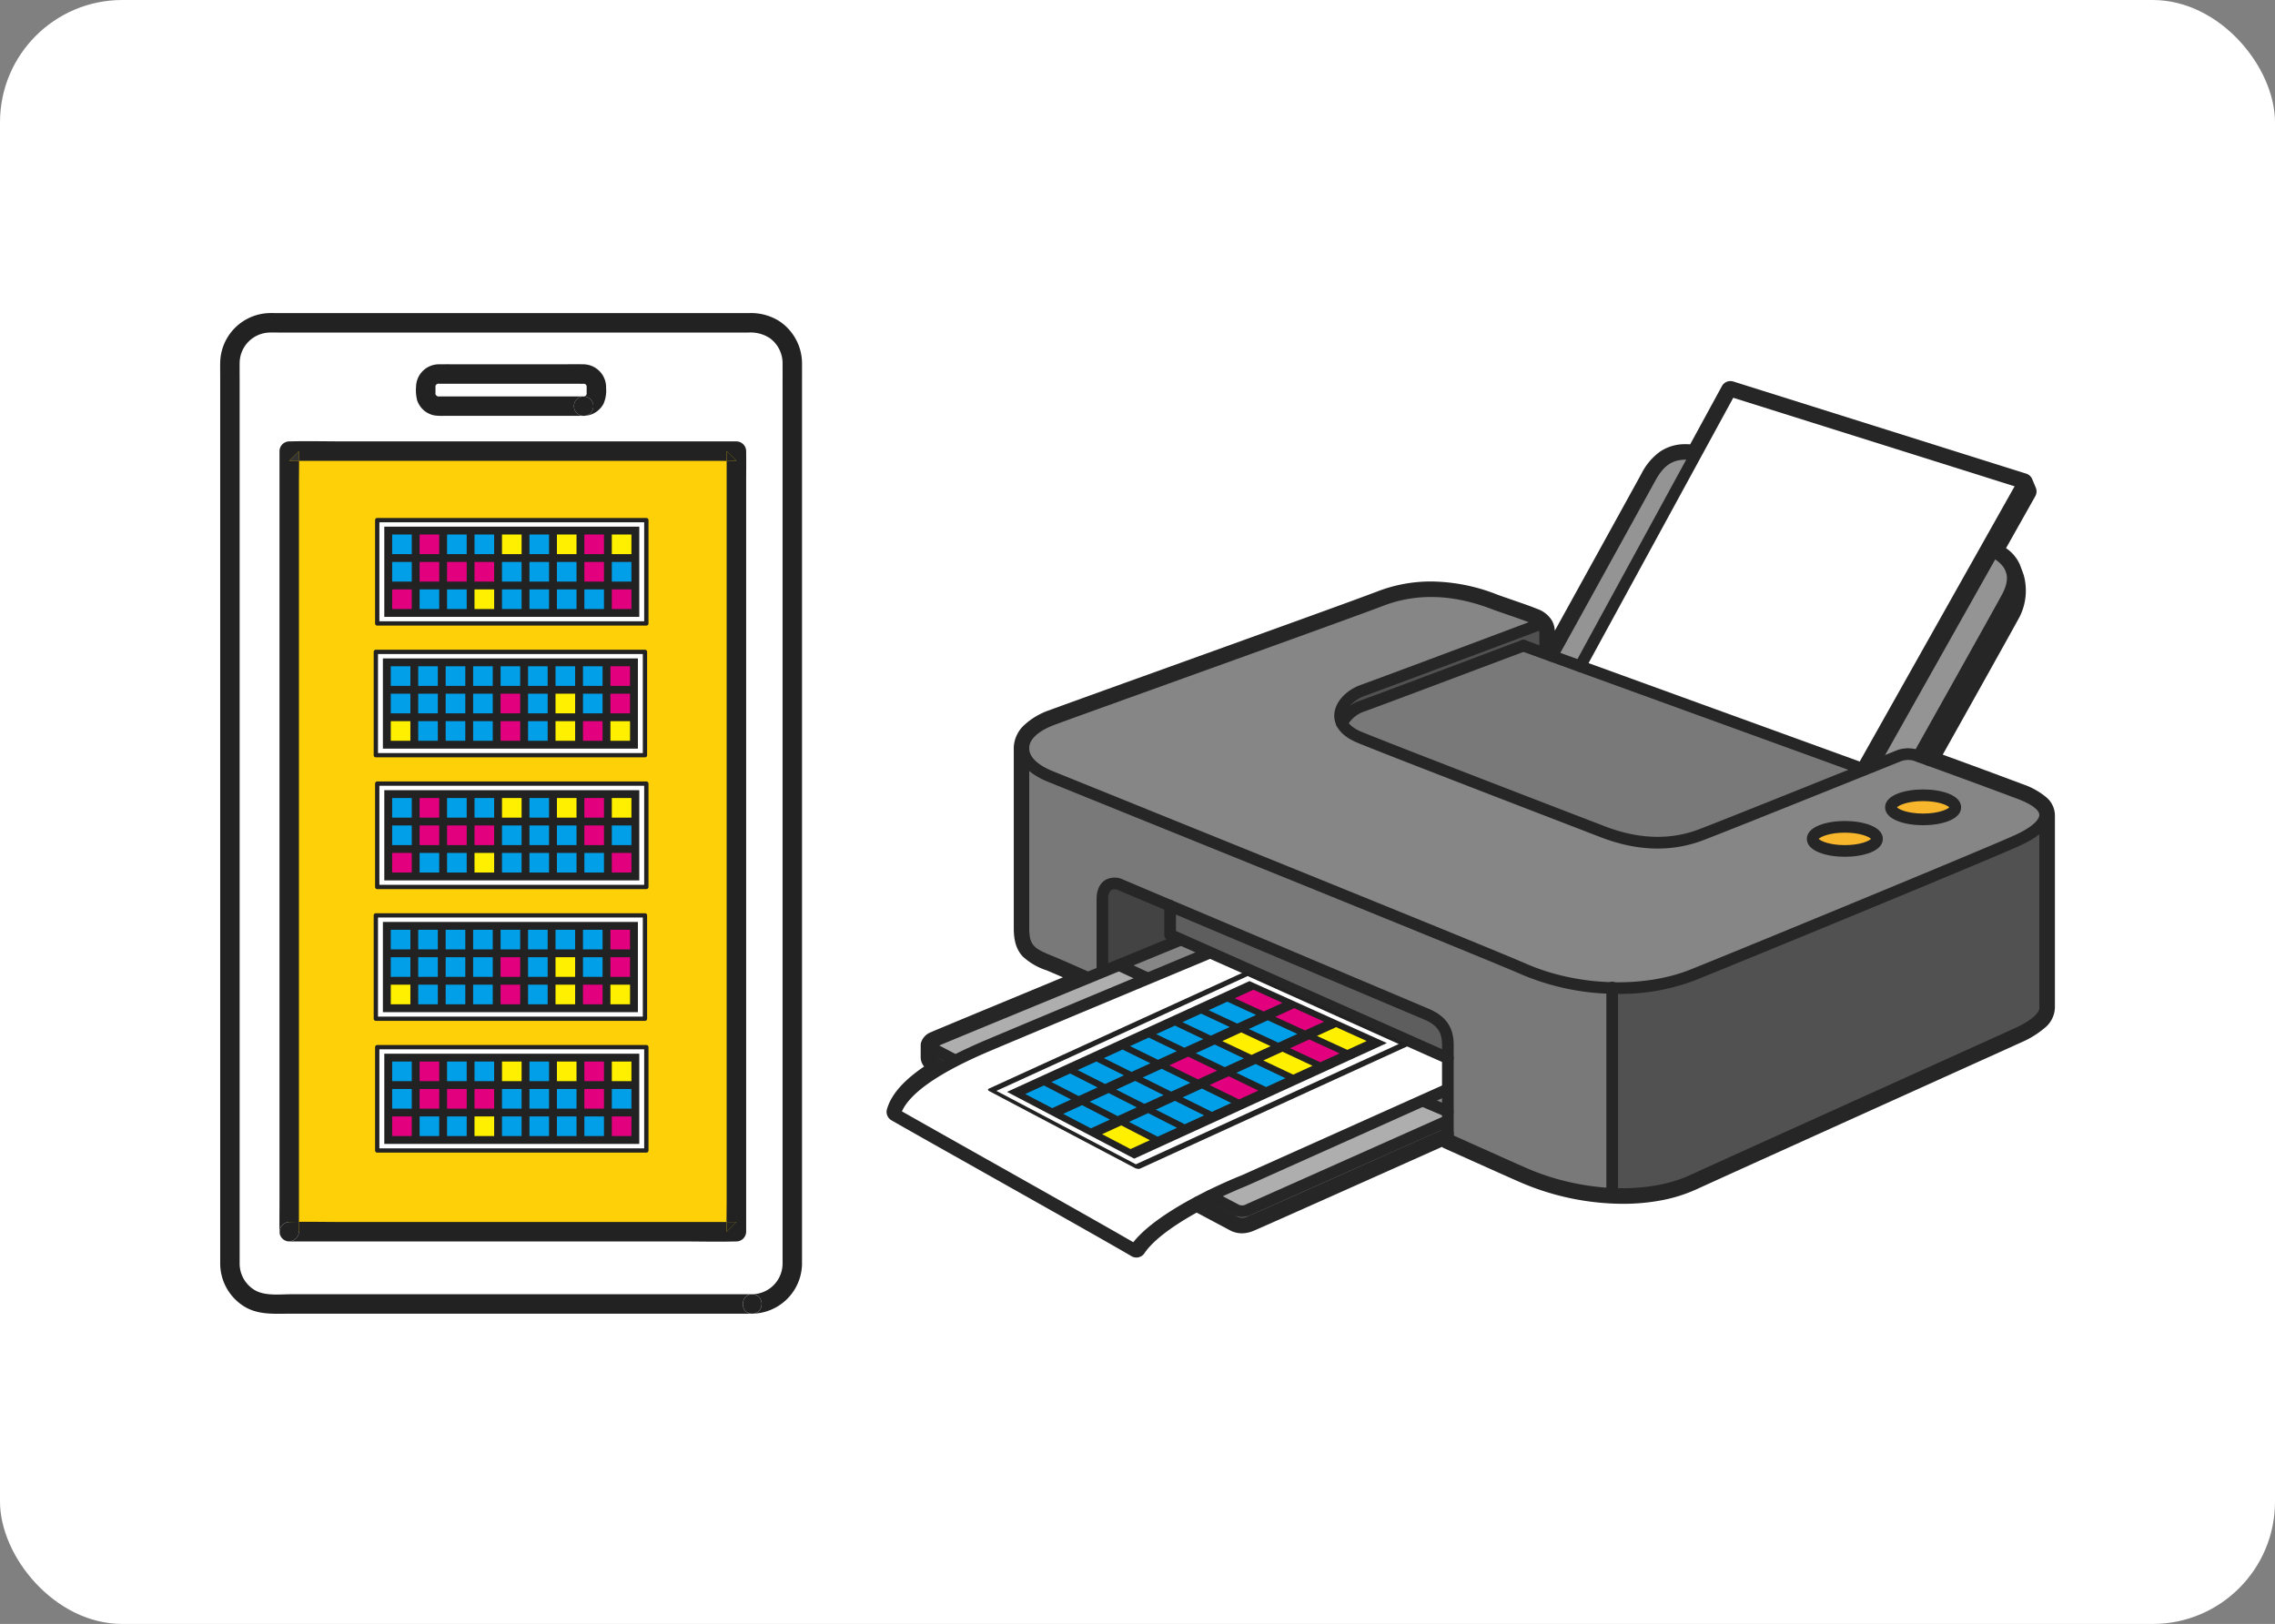 <svg xmlns="http://www.w3.org/2000/svg" xmlns:xlink="http://www.w3.org/1999/xlink" width="465" height="332" viewBox="0 0 465 332">
  <rect x="0" y="0" width="465" height="332" fill="#808080" stroke="none"/>
  <defs>
    <clipPath id="clip-path">
      <rect id="長方形_3923" data-name="長方形 3923" width="375" height="204.585" fill="none"/>
    </clipPath>
  </defs>
  <g id="グループ_6076" data-name="グループ 6076" transform="translate(-360 -3551)">
    <rect id="長方形_3270" data-name="長方形 3270" width="465" height="332" rx="25" transform="translate(360 3551)" fill="#fff"/>
    <g id="グループ_5413" data-name="グループ 5413" transform="translate(405 3615)">
      <g id="グループ_5412" data-name="グループ 5412" clip-path="url(#clip-path)">
        <path id="パス_25992" data-name="パス 25992" d="M283.814,72.189l1.37.5s18.08-32.739,20.042-36.336c2.31-4.234,4.993-5.466,9.311-4.829L375.331,51.4a6.887,6.887,0,0,1,3.639,3.333h0s.507,1.31.736,1.986a9.953,9.953,0,0,1-.679,7c-1.783,3.3-12.811,23.006-16.855,30.212,7.925,2.846,16.715,6.144,18.517,6.817,3.8,1.423,5.363,2.981,5.3,4.532v39.314c.047,1.84-2.21,3.677-5.731,5.277-6.4,2.909-56.729,25.62-66.43,30.061-9.735,4.457-23.648,3.2-34.3-1.454-2.167-.946-7.906-3.518-15.617-6.985v-1.174s-39.375,17.627-40.56,18.079a3.476,3.476,0,0,1-3.2-.126c-.24-.131-3.471-1.851-8.343-4.443l-53.125-28.239a.97.97,0,0,1-.552-.949c0-.54,0-2.393,0-2.393a1.494,1.494,0,0,1,.851-.815c.588-.286,31.285-12.993,31.279-13-3.786-1.676-6.484-2.855-7.636-3.324-3.816-1.555-5.467-2.447-5.467-6.766V91.335c.088-2.232,2.187-4.29,5.956-5.7,5.87-2.192,59.588-21.411,67.151-24.319s15.415-2.263,22.978.646c1.494.575,5.944,2.014,8.194,2.931s2.367,2.056,2.367,3.322.007,3.971.007,3.971" transform="translate(-12.977 -2.574)" fill="#868686"/>
        <path id="パス_25993" data-name="パス 25993" d="M158.986,160.772c.627-.306,31.283-13,31.283-13l3.035-1.236,3.342-1.36,67.268,29.96v4.518s-39.375,17.627-40.56,18.078a3.474,3.474,0,0,1-3.2-.125c-.24-.132-3.471-1.851-8.343-4.443l-53.125-28.239a.971.971,0,0,1-.552-.95c0-.539,0-2.392,0-2.392a1.48,1.48,0,0,1,.833-.806Z" transform="translate(-12.977 -11.914)" fill="#aeaeae"/>
        <path id="パス_25994" data-name="パス 25994" d="M387.694,110.652v39.314c.047,1.84-2.21,3.677-5.732,5.277-6.4,2.909-56.729,25.62-66.429,30.061-9.736,4.457-23.649,3.2-34.3-1.454-2.164-.945-7.919-3.525-15.617-6.985V157.617c0-2.925-1.066-4.938-4.39-6.344-2.88-1.217-49.713-21.018-62.388-26.384-1.956-.829-3.831-.161-3.831,2.936v14.748l-3.036,1.236c-3.791-1.679-6.487-2.855-7.64-3.325-3.817-1.555-5.467-2.447-5.467-6.766V96.841c-.084,2.118,1.643,4.273,5.467,5.831,7.854,3.2,87.346,35.262,96.9,39.433,10.654,4.651,24.353,5.158,34.3,1.2,8.734-3.471,60.03-24.614,66.429-27.523,3.429-1.559,5.66-3.341,5.731-5.133" transform="translate(-14.678 -7.947)" fill="#797979"/>
        <path id="パス_25995" data-name="パス 25995" d="M309.962,147.185v42.067a35.689,35.689,0,0,0,16.331-2.713c9.7-4.441,60.03-27.152,66.429-30.061,3.521-1.6,5.778-3.438,5.732-5.277V111.887c-.071,1.792-2.3,3.574-5.731,5.133-6.4,2.909-57.695,24.053-66.429,27.523a42.047,42.047,0,0,1-16.331,2.642" transform="translate(-25.437 -9.182)" fill="#515151"/>
        <path id="パス_25996" data-name="パス 25996" d="M286.89,74.083l69.738,25.324c-11.151,4.483-28.9,11.6-33.4,13.32-6.688,2.555-13.555,1.93-20.078-.577-16.639-6.4-45.07-17.376-49.805-19.346a6.612,6.612,0,0,1-3.572-2.849,7.521,7.521,0,0,1,4.346-3.6c3.6-1.281,24.03-9,32.768-12.275" transform="translate(-20.498 -6.08)" fill="#797979"/>
        <path id="パス_25997" data-name="パス 25997" d="M286.856,73.676l4.446,1.614s-.008-2.707-.008-3.973a3.049,3.049,0,0,0-.626-2.2c-.042.016-32.622,12.254-36.58,13.663-3.349,1.192-5.659,4.162-4.346,6.764a7.521,7.521,0,0,1,4.346-3.6c3.6-1.281,24.03-9,32.768-12.275" transform="translate(-20.465 -5.672)" fill="#515151"/>
        <path id="パス_25998" data-name="パス 25998" d="M211.527,132.01c18.447,7.8,50.029,21.157,52.377,22.149,3.325,1.405,4.391,3.419,4.391,6.344,0,.52,0,1.461,0,2.658L211.527,137.93Z" transform="translate(-17.359 -10.834)" fill="#5e5e5e"/>
        <path id="パス_25999" data-name="パス 25999" d="M196.447,145.053l15.573-6.339.5-.2-2.23-.99V131.6l-10.011-4.235c-1.957-.829-3.831-.162-3.831,2.936,0,1.971,0,14.749,0,14.749" transform="translate(-16.122 -10.426)" fill="#434343"/>
        <path id="パス_26000" data-name="パス 26000" d="M263.913,181.125s-39.374,17.627-40.56,18.079a3.476,3.476,0,0,1-3.2-.126c-.24-.132-61.468-32.682-61.468-32.682a.971.971,0,0,1-.552-.95c0-.539,0-2.392,0-2.392-.017.274.233.558.789.863.731.4,61.335,32.6,61.531,32.706a2.772,2.772,0,0,0,2.747.03c.979-.426,40.71-18.146,40.71-18.146Z" transform="translate(-12.977 -13.381)" fill="#797979"/>
        <path id="パス_26001" data-name="パス 26001" d="M380.228,96.019c4.044-7.206,15.072-26.914,16.856-30.213a9.954,9.954,0,0,0,.678-7c-.229-.677-.736-1.985-.736-1.985.719,1.658.5,3.695-.81,6.072-2.118,3.918-17.238,30.9-18.008,32.272-.02.036-.056.1-.056.1l2.075.749" transform="translate(-31.033 -4.663)" fill="#515151"/>
        <path id="パス_26002" data-name="パス 26002" d="M360.466,95.9l6.688-2.69a5.319,5.319,0,0,1,4.285-.024l.147-.264c1.467-2.614,15.872-28.3,17.934-32.118,1.312-2.378,1.527-4.414.809-6.073A6.889,6.889,0,0,0,386.69,51.4L325.9,31.522c-4.319-.636-7,.6-9.311,4.829-1.963,3.6-20.041,36.337-20.041,36.337l63.787,23.163Z" transform="translate(-24.336 -2.574)" fill="#949494"/>
        <path id="パス_26003" data-name="パス 26003" d="M385.177,109.864c0,1.361-2.944,2.466-6.575,2.466s-6.574-1.1-6.574-2.466,2.943-2.466,6.574-2.466,6.575,1.1,6.575,2.466" transform="translate(-30.531 -8.814)" fill="#f39800"/>
        <path id="パス_26004" data-name="パス 26004" d="M367.752,116.892c0,1.361-2.944,2.466-6.575,2.466s-6.574-1.1-6.574-2.466,2.943-2.466,6.574-2.466,6.575,1.1,6.575,2.466" transform="translate(-29.101 -9.39)" fill="#f39800"/>
        <path id="パス_26005" data-name="パス 26005" d="M267.354,163.778,212.8,139.544l-12.71,5.173,66.947,29.818.319.141c0-3.54,0-7.98,0-10.9" transform="translate(-16.42 -11.452)" fill="#868686"/>
        <path id="パス_26006" data-name="パス 26006" d="M263.288,164,214.259,142.3S179.43,156.825,169.577,161,152,169.9,150.534,174.991c4.44,2.589,42.589,23.948,49.075,27.791,4.892-7.314,22.318-14.161,22.318-14.161l41.363-18.488Z" transform="translate(-12.354 -11.678)" fill="#fff"/>
        <path id="パス_26007" data-name="パス 26007" d="M398.545,37.826,365.669,96.26l.47.172,1.473-.593.285-.5,31.375-55.763Z" transform="translate(-30.009 -3.104)" fill="#d7d7d7"/>
        <path id="パス_26008" data-name="パス 26008" d="M393.388,36.142,360.513,94.577,302.833,73.631l30.71-56.322Z" transform="translate(-24.852 -1.42)" fill="#fff"/>
        <path id="パス_26009" data-name="パス 26009" d="M199.179,204.312a1.184,1.184,0,0,1-.607-.167c-3.848-2.28-19.132-10.889-31.412-17.806-8.506-4.792-15.851-8.929-17.656-9.982a1.193,1.193,0,0,1-.545-1.361c1.415-4.909,7.868-9.737,19.725-14.759,9.742-4.127,44.883-18.783,45.238-18.931a1.192,1.192,0,1,1,.918,2.2c-.353.148-35.489,14.8-45.226,18.925-10.234,4.335-16.294,8.49-18.043,12.363,2.684,1.536,9.272,5.247,16.761,9.466,11.464,6.458,25.543,14.388,30.526,17.287,5.668-7.091,21.18-13.3,22.177-13.689l41.223-18.477a1.193,1.193,0,0,1,.976,2.176l-41.247,18.488-.051.022c-.171.067-17.135,6.8-21.762,13.715a1.193,1.193,0,0,1-.992.53" transform="translate(-12.221 -11.589)" fill="#262626"/>
        <path id="パス_26010" data-name="パス 26010" d="M249.669,91.041a1.177,1.177,0,0,1-.5-.11,1.192,1.192,0,0,1-.584-1.582,8.7,8.7,0,0,1,5.028-4.222c2.527-.9,13.255-4.937,22.72-8.5,3.872-1.457,7.457-2.806,10.03-3.77a1.192,1.192,0,1,1,.836,2.233c-2.571.964-6.156,2.312-10.027,3.769-9.474,3.564-20.212,7.605-22.759,8.512a6.385,6.385,0,0,0-3.663,2.972,1.193,1.193,0,0,1-1.084.694" transform="translate(-20.391 -5.973)" fill="#262626"/>
        <path id="パス_26011" data-name="パス 26011" d="M359.817,100.484a1.191,1.191,0,0,1-.407-.072L289.695,75.1a1.192,1.192,0,1,1,.814-2.242L360.224,98.17a1.193,1.193,0,0,1-.408,2.314" transform="translate(-23.71 -5.973)" fill="#262626"/>
        <path id="パス_26012" data-name="パス 26012" d="M191.841,142.022a1.2,1.2,0,0,1-.482-.1c-3.96-1.753-6.512-2.863-7.587-3.3-3.965-1.616-6.21-2.779-6.21-7.871V93.737c0-.016,0-.031,0-.047.109-2.784,2.5-5.187,6.731-6.767,2.316-.865,12.1-4.389,23.439-8.47,17.432-6.275,39.125-14.086,43.7-15.845,7.349-2.826,15.368-2.609,23.833.647.568.218,1.6.572,2.784.981,1.892.651,4.036,1.39,5.431,1.959,2.869,1.169,3.11,2.9,3.11,4.425,0,1.265.008,3.965.008,3.965l-2.386.007s-.007-2.706-.007-3.973c0-1,0-1.555-1.626-2.217-1.334-.544-3.537-1.3-5.307-1.912-1.21-.417-2.255-.777-2.863-1.011-7.9-3.037-15.341-3.255-22.122-.646-4.6,1.768-26.305,9.583-43.748,15.863-11.327,4.078-21.111,7.6-23.414,8.46-3.211,1.2-5.1,2.877-5.181,4.605v36.985c0,3.578,1.057,4.168,4.725,5.662,1.112.453,3.614,1.542,7.651,3.328a1.193,1.193,0,0,1-.483,2.284" transform="translate(-14.572 -4.976)" fill="#262626"/>
        <path id="パス_26013" data-name="パス 26013" d="M300.333,147.031a50.067,50.067,0,0,1-19.686-3.94c-7.468-3.26-58.549-23.918-83.1-33.844-7.009-2.835-12.073-4.882-13.778-5.577-5.553-2.263-6.273-5.346-6.208-6.983a1.192,1.192,0,0,1,2.383.094c-.068,1.723,1.654,3.429,4.726,4.681,1.7.693,6.764,2.74,13.772,5.575,24.557,9.931,75.659,30.6,83.158,33.87,10.366,4.525,23.783,5,33.384,1.188,8.512-3.382,59.87-24.543,66.377-27.5,4.6-2.091,5.015-3.663,5.032-4.095a1.192,1.192,0,0,1,2.383.095c-.086,2.2-2.249,4.272-6.428,6.172-6.524,2.965-57.961,24.159-66.482,27.544a42.6,42.6,0,0,1-15.534,2.722" transform="translate(-14.572 -7.841)" fill="#262626"/>
        <path id="パス_26014" data-name="パス 26014" d="M307.044,186.883q-1.334,0-2.7-.077a53.373,53.373,0,0,1-17.906-4.241c-1.949-.851-6.777-3.01-15.654-7a1.193,1.193,0,1,1,.978-2.176c8.87,3.987,13.691,6.143,15.632,6.99,11.183,4.882,24.577,5.47,33.329,1.463,6.269-2.87,29.736-13.474,46.872-21.217,9.664-4.367,17.3-7.816,19.56-8.845,3.746-1.7,5.056-3.265,5.033-4.161V108.275c0-.016,0-.031,0-.047.041-1.049-1.609-2.276-4.529-3.368l-.2-.075c-10.083-3.773-16.614-6.135-20.318-7.453a4.18,4.18,0,0,0-3.518-.017c-7.982,3.213-34.484,13.872-40.1,16.016-6.467,2.469-13.509,2.276-20.932-.579-15.087-5.8-44.919-17.312-49.836-19.358-4.154-1.729-4.714-4.261-4.679-5.617.068-2.571,2.282-5.071,5.511-6.221,3.906-1.392,28.872-10.759,36.435-13.61a1.193,1.193,0,0,1,.841,2.232C283.29,73.031,258.3,82.407,254.383,83.8c-2.235.8-3.887,2.493-3.927,4.036-.034,1.286,1.106,2.477,3.211,3.352,4.892,2.036,34.7,13.538,49.775,19.334,6.856,2.636,13.324,2.83,19.224.576,5.6-2.137,32.082-12.789,40.065-16a6.526,6.526,0,0,1,5.2-.016c3.712,1.321,10.256,3.687,20.353,7.466l.2.075c4.162,1.557,6.151,3.411,6.077,5.67v39.279c.047,2.271-2.116,4.416-6.43,6.376-2.267,1.031-9.9,4.48-19.566,8.848-17.133,7.741-40.6,18.344-46.861,21.212a35.406,35.406,0,0,1-14.666,2.872" transform="translate(-20.358 -5.57)" fill="#262626"/>
        <path id="パス_26015" data-name="パス 26015" d="M378.056,96.313a1.193,1.193,0,0,1-1.039-1.776c.159-.283,15.9-28.35,18.045-32.317,1.1-1.985,1.351-3.675.764-5.031a1.192,1.192,0,0,1,2.188-.948c.9,2.069.608,4.465-.858,7.123-2.148,3.973-17.9,32.057-18.059,32.34a1.192,1.192,0,0,1-1.041.61" transform="translate(-30.928 -4.556)" fill="#262626"/>
        <path id="パス_26016" data-name="パス 26016" d="M296.447,73.753a1.193,1.193,0,0,1-1.043-1.77c.181-.327,18.09-32.755,20.028-36.308,2.443-4.479,5.522-6.114,10.306-5.47a1.193,1.193,0,1,1-.318,2.364c-3.833-.518-5.9.594-7.893,4.248-1.941,3.56-19.854,35.992-20.035,36.32a1.191,1.191,0,0,1-1.045.616" transform="translate(-24.23 -2.468)" fill="#262626"/>
        <path id="パス_26017" data-name="パス 26017" d="M380.307,96.805a1.193,1.193,0,0,1-1.039-1.776c3.93-7,15.061-26.889,16.846-30.192a8.774,8.774,0,0,0,.594-6.062c-.2-.588-.621-1.68-.7-1.89a5.692,5.692,0,0,0-2.967-2.68,1.192,1.192,0,1,1,1.023-2.154,7.973,7.973,0,0,1,4.12,3.858c.013.027.025.053.036.081.021.055.519,1.341.754,2.033l.008.028a11.107,11.107,0,0,1-.773,7.93c-1.786,3.3-12.926,23.209-16.859,30.215a1.192,1.192,0,0,1-1.041.61" transform="translate(-31.112 -4.262)" fill="#262626"/>
        <path id="パス_26018" data-name="パス 26018" d="M365.582,97.312a1.192,1.192,0,0,1-1.038-1.777l32.857-58.4a1.192,1.192,0,0,1,2.078,1.169L366.622,96.7a1.191,1.191,0,0,1-1.04.609" transform="translate(-29.904 -2.998)" fill="#262626"/>
        <path id="パス_26019" data-name="パス 26019" d="M302.728,74.711a1.193,1.193,0,0,1-1.046-1.763L332.39,16.631a1.194,1.194,0,0,1,1.405-.566L393.641,34.9a1.192,1.192,0,0,1-.716,2.275l-58.91-18.539L303.777,74.09a1.193,1.193,0,0,1-1.048.621" transform="translate(-24.746 -1.314)" fill="#262626"/>
        <path id="パス_26020" data-name="パス 26020" d="M367.706,96.879a1.193,1.193,0,0,1-1.038-1.778l31.349-55.715-.5-1.208a1.193,1.193,0,0,1,2.2-.918l.727,1.746a1.19,1.19,0,0,1-.062,1.043L368.746,96.272a1.193,1.193,0,0,1-1.04.608" transform="translate(-30.078 -2.998)" fill="#262626"/>
        <path id="パス_26021" data-name="パス 26021" d="M309.855,193.526a1.192,1.192,0,0,1-1.192-1.192V150.118a1.192,1.192,0,1,1,2.385,0v42.215a1.192,1.192,0,0,1-1.192,1.192" transform="translate(-25.331 -12.222)" fill="#262626"/>
        <path id="パス_26022" data-name="パス 26022" d="M266.951,180.36a1.192,1.192,0,0,1-1.192-1.192v-19.18c0-2.282-.613-3.955-3.663-5.244-2.9-1.224-49.521-20.936-62.389-26.385a1.74,1.74,0,0,0-1.56-.084,2.341,2.341,0,0,0-.612,1.923V144.9a1.192,1.192,0,1,1-2.385,0V130.2c0-2.312.913-3.4,1.68-3.911a3.952,3.952,0,0,1,3.808-.123c12.868,5.447,59.492,25.161,62.387,26.384,3.54,1.5,5.119,3.791,5.119,7.441v19.18a1.192,1.192,0,0,1-1.192,1.192" transform="translate(-16.015 -10.319)" fill="#262626"/>
        <path id="パス_26023" data-name="パス 26023" d="M226.569,202.233a4.5,4.5,0,0,1-2.209-.6c-.117-.064-.7-.374-1.824-.97-1.2-.634-3-1.591-5.5-2.92a1.192,1.192,0,0,1,1.12-2.106c2.5,1.329,4.3,2.285,5.495,2.919,1.144.608,1.736.922,1.854.987a2.311,2.311,0,0,0,2.2.055c1.011-.388,29.576-13.163,40.5-18.052a1.193,1.193,0,1,1,.975,2.177c-1.609.72-39.419,17.645-40.622,18.1a5.57,5.57,0,0,1-1.991.407" transform="translate(-17.76 -14.89)" fill="#262626"/>
        <path id="パス_26024" data-name="パス 26024" d="M160.447,166.657a1.188,1.188,0,0,1-.6-.166l-1.872-1.1a2.14,2.14,0,0,1-1.138-1.976c0-.54,0-2.394,0-2.394a1.152,1.152,0,0,1,.031-.269,2.594,2.594,0,0,1,1.49-1.616c1.087-.53,45.377-18.719,50.424-20.791a1.193,1.193,0,0,1,.906,2.207c-16.941,6.956-49.255,20.241-50.288,20.73a1.278,1.278,0,0,0-.178.1c0,.54,0,1.545,0,1.974l1.836,1.084a1.192,1.192,0,0,1-.607,2.22" transform="translate(-12.871 -11.346)" fill="#262626"/>
        <path id="パス_26025" data-name="パス 26025" d="M162.883,167.142a1.183,1.183,0,0,1-.559-.14c-.279-.148-.8-.421-1.386-.728-1.041-.547-2.221-1.166-2.693-1.425-1.394-.763-1.517-1.648-1.376-2.254a1.193,1.193,0,0,1,2.333.05c.046.03.106.068.187.112.453.248,1.675.889,2.657,1.4.59.31,1.116.586,1.4.736a1.192,1.192,0,0,1-.561,2.245" transform="translate(-12.87 -13.268)" fill="#262626"/>
        <path id="パス_26026" data-name="パス 26026" d="M226.82,199.482a4.091,4.091,0,0,1-1.911-.517c-.01-.006-1.118-.582-5.174-2.736a1.192,1.192,0,1,1,1.119-2.106c4.046,2.149,5.144,2.72,5.155,2.725a1.614,1.614,0,0,0,1.722,0c.963-.419,40.3-17.964,40.7-18.141l.971,2.178c-1.622.723-39.747,17.727-40.721,18.15a4.616,4.616,0,0,1-1.861.451" transform="translate(-17.981 -14.665)" fill="#262626"/>
        <path id="パス_26027" data-name="パス 26027" d="M268.185,164.245a1.194,1.194,0,0,1-.484-.1l-56.765-25.23a1.192,1.192,0,0,1-.708-1.09V131.9a1.192,1.192,0,1,1,2.385,0v5.151l56.057,24.915a1.193,1.193,0,0,1-.486,2.283" transform="translate(-17.253 -10.726)" fill="#262626"/>
        <path id="パス_26028" data-name="パス 26028" d="M272.781,178.7a1.2,1.2,0,0,1-.467-.1l-5.039-2.149a1.192,1.192,0,1,1,.935-2.194l5.039,2.148a1.193,1.193,0,0,1-.468,2.29" transform="translate(-21.875 -14.293)" fill="#262626"/>
        <path id="パス_26029" data-name="パス 26029" d="M205.506,148.849a1.174,1.174,0,0,1-.5-.113l-5.428-2.538a1.193,1.193,0,0,1,1.011-2.161l5.427,2.539a1.192,1.192,0,0,1-.506,2.273" transform="translate(-16.322 -11.811)" fill="#262626"/>
        <path id="パス_26030" data-name="パス 26030" d="M385.177,109.864c0,1.361-2.944,2.466-6.575,2.466s-6.574-1.1-6.574-2.466,2.943-2.466,6.574-2.466,6.575,1.1,6.575,2.466" transform="translate(-30.531 -8.814)" fill="#f8b62d"/>
        <path id="パス_26031" data-name="パス 26031" d="M378.5,113.415c-3.741,0-7.768-1.145-7.768-3.658s4.027-3.658,7.768-3.658,7.768,1.145,7.768,3.658-4.026,3.658-7.768,3.658m-5.343-3.658c.364.421,2.208,1.273,5.343,1.273s4.979-.852,5.343-1.273c-.364-.422-2.207-1.273-5.343-1.273s-4.979.851-5.343,1.273m10.739.076h0Z" transform="translate(-30.424 -8.707)" fill="#262626"/>
        <path id="パス_26032" data-name="パス 26032" d="M367.752,116.892c0,1.361-2.944,2.466-6.575,2.466s-6.574-1.1-6.574-2.466,2.943-2.466,6.574-2.466,6.575,1.1,6.575,2.466" transform="translate(-29.101 -9.39)" fill="#f8b62d"/>
        <path id="パス_26033" data-name="パス 26033" d="M361.071,120.443c-3.741,0-7.768-1.145-7.768-3.658s4.027-3.658,7.768-3.658,7.768,1.145,7.768,3.658-4.026,3.658-7.768,3.658m-5.343-3.658c.364.421,2.207,1.273,5.343,1.273s4.98-.852,5.343-1.273c-.363-.422-2.206-1.273-5.343-1.273s-4.979.851-5.343,1.273m10.739.076h0Z" transform="translate(-28.994 -9.284)" fill="#262626"/>
        <path id="パス_26034" data-name="パス 26034" d="M320.868,17.132l59.845,18.833.728,1.745-6.948,12.346.039.013A6.892,6.892,0,0,1,378.17,53.4s.507,1.31.736,1.986a9.95,9.95,0,0,1-.678,7c-1.784,3.3-12.812,23.006-16.856,30.213,7.926,2.846,16.716,6.143,18.517,6.817,3.8,1.422,5.364,2.98,5.3,4.532v39.314c.047,1.84-2.21,3.676-5.732,5.277-6.4,2.908-56.729,25.62-66.429,30.061a34.283,34.283,0,0,1-14.172,2.763,51.592,51.592,0,0,1-20.131-4.218c-2.167-.945-7.906-3.518-15.617-6.985v-1.173s-39.374,17.627-40.559,18.078a4.365,4.365,0,0,1-1.559.329,3.342,3.342,0,0,1-1.644-.453c-.228-.126-3.148-1.68-7.607-4.052-4.788,2.585-9.977,5.969-12.311,9.46-6.486-3.844-44.635-25.2-49.076-27.793.94-3.259,4.446-6.37,9.434-9.284l-1.907-1.014a.97.97,0,0,1-.553-.949c0-.539,0-2.392,0-2.392a1.485,1.485,0,0,1,.851-.815c.588-.287,31.284-12.994,31.278-13-3.786-1.675-6.483-2.854-7.635-3.323-3.817-1.555-5.467-2.447-5.467-6.766V90c.088-2.231,2.187-4.289,5.957-5.7,5.869-2.191,59.588-21.41,67.151-24.319A28.259,28.259,0,0,1,259.686,58.1a35.575,35.575,0,0,1,12.758,2.532c1.494.575,5.944,2.013,8.194,2.931s2.368,2.056,2.368,3.321.006,3.972.006,3.972l1.371.5s18.08-32.738,20.042-36.336c1.934-3.546,4.131-4.986,7.332-4.986a13.683,13.683,0,0,1,1.979.157l.008,0Zm0-1.984a1.985,1.985,0,0,0-1.741,1.034l-6.487,11.9c-.3-.019-.594-.029-.881-.029a9.082,9.082,0,0,0-5.25,1.5,12.423,12.423,0,0,0-3.823,4.518c-1.513,2.773-12.766,23.159-17.715,32.122a4.745,4.745,0,0,0-.572-2.064,5.7,5.7,0,0,0-3.011-2.4c-1.415-.576-3.569-1.318-5.47-1.973-1.134-.39-2.2-.759-2.76-.973a37.586,37.586,0,0,0-13.471-2.664,30.314,30.314,0,0,0-10.931,2.018c-4.569,1.757-26.268,9.569-43.7,15.846-11.327,4.077-21.11,7.6-23.429,8.465a14.553,14.553,0,0,0-5.041,2.969,6.642,6.642,0,0,0-2.2,4.508c0,.026,0,.052,0,.078v37.012c0,2.626.565,4.405,1.833,5.769a13.139,13.139,0,0,0,4.87,2.834c.617.252,1.721.724,3.339,1.432l-.915.379c-18.975,7.864-25.827,10.713-26.188,10.889a3.323,3.323,0,0,0-1.913,2.147,1.934,1.934,0,0,0-.052.448s0,1.855,0,2.395a2.977,2.977,0,0,0,.7,1.974c-4.242,2.88-6.736,5.749-7.593,8.724a1.984,1.984,0,0,0,.907,2.263c1.811,1.057,9.162,5.2,17.674,9.991,12.274,6.915,27.55,15.519,31.389,17.794a1.984,1.984,0,0,0,2.66-.6c1.653-2.473,5.335-5.335,10.676-8.309,5.224,2.78,6.507,3.464,6.639,3.536a5.289,5.289,0,0,0,2.6.7,6.318,6.318,0,0,0,2.264-.459c1.085-.413,29.978-13.339,38.619-17.206a1.984,1.984,0,0,0,.421.257c9.026,4.057,13.7,6.148,15.637,6.993a53.464,53.464,0,0,0,20.924,4.384,42.032,42.032,0,0,0,7.81-.7,31.3,31.3,0,0,0,7.187-2.241c6.28-2.875,29.82-13.512,47.008-21.279,9.588-4.333,17.161-7.755,19.416-8.78a18.845,18.845,0,0,0,4.7-2.873,5.563,5.563,0,0,0,2.192-4.232V103.98a4.872,4.872,0,0,0-1.869-3.831,15,15,0,0,0-4.723-2.591l-.429-.161c-6.067-2.27-11.4-4.24-15.909-5.871,4.6-8.2,14.043-25.086,15.721-28.19a11.915,11.915,0,0,0,.832-8.54c0-.016-.01-.03-.016-.046-.24-.709-.744-2.01-.765-2.065s-.033-.082-.051-.121a7.865,7.865,0,0,0-2.779-3.255l5.979-10.626a1.981,1.981,0,0,0,.1-1.736l-.727-1.745a1.981,1.981,0,0,0-1.236-1.129L321.462,15.24a1.96,1.96,0,0,0-.595-.092" transform="translate(-12.176 -1.243)" fill="#262626"/>
        <path id="パス_26035" data-name="パス 26035" d="M201.471,186.645l54.666-25.016-32.245-14.483-52.142,23.828Z" transform="translate(-14.095 -12.076)" fill="#fff"/>
        <path id="パス_26036" data-name="パス 26036" d="M172.69,171.063l51.36-23.472,30.886,13.891L201.2,186.073Zm-1.594-.431c-.109.05-.154.132-.122.227a.6.6,0,0,0,.294.274l29.7,15.68a1.813,1.813,0,0,0,.585.183.977.977,0,0,0,.5-.04l54.721-25.041-.7-.317.7.317c.116-.054.152-.139.1-.234a.779.779,0,0,0-.369-.282l-32.266-14.475a1.891,1.891,0,0,0-.573-.146.991.991,0,0,0-.48.05l-52.093,23.8" transform="translate(-14.03 -12.045)" fill="#222"/>
        <path id="パス_26037" data-name="パス 26037" d="M201.213,185.084l51.639-23.629L224.76,148.784l-49.552,22.647Z" transform="translate(-14.379 -12.21)" fill="#222"/>
        <path id="パス_26038" data-name="パス 26038" d="M184.776,176.664l3.86-1.764-5.556-2.87-3.826,1.749Z" transform="translate(-14.711 -14.118)" fill="#009fe8"/>
        <path id="パス_26039" data-name="パス 26039" d="M190.659,173.975l3.861-1.765-5.6-2.847-3.827,1.75Z" transform="translate(-15.189 -13.899)" fill="#009fe8"/>
        <path id="パス_26040" data-name="パス 26040" d="M196.542,171.285l3.865-1.767-5.652-2.824-3.831,1.751Z" transform="translate(-15.668 -13.68)" fill="#009fe8"/>
        <path id="パス_26041" data-name="パス 26041" d="M202.424,168.6l3.864-1.766-5.7-2.8-3.83,1.751Z" transform="translate(-16.147 -13.461)" fill="#009fe8"/>
        <path id="パス_26042" data-name="パス 26042" d="M208.31,165.905l3.857-1.763-5.747-2.78-3.823,1.747Z" transform="translate(-16.626 -13.242)" fill="#009fe8"/>
        <path id="パス_26043" data-name="パス 26043" d="M214.188,163.218l3.857-1.763-5.794-2.757-3.823,1.747Z" transform="translate(-17.105 -13.024)" fill="#009fe8"/>
        <path id="パス_26044" data-name="パス 26044" d="M220.072,160.528l3.856-1.763-5.842-2.735-3.822,1.747Z" transform="translate(-17.584 -12.805)" fill="#009fe8"/>
        <path id="パス_26045" data-name="パス 26045" d="M225.948,157.842l3.853-1.762-5.889-2.712-3.82,1.745Z" transform="translate(-18.062 -12.586)" fill="#009fe8"/>
        <path id="パス_26046" data-name="パス 26046" d="M231.823,155.155l3.856-1.763-5.937-2.69-3.822,1.748Z" transform="translate(-18.54 -12.367)" fill="#e3007f"/>
        <path id="パス_26047" data-name="パス 26047" d="M193.374,181.155l3.909-1.787-5.706-2.947-3.874,1.771Z" transform="translate(-15.404 -14.478)" fill="#009fe8"/>
        <path id="パス_26048" data-name="パス 26048" d="M199.331,178.431l3.909-1.788-5.755-2.924-3.875,1.772Z" transform="translate(-15.889 -14.256)" fill="#009fe8"/>
        <path id="パス_26049" data-name="パス 26049" d="M205.288,175.706l3.913-1.79-5.8-2.9-3.878,1.773Z" transform="translate(-16.374 -14.035)" fill="#009fe8"/>
        <path id="パス_26050" data-name="パス 26050" d="M211.244,172.982l3.912-1.789-5.853-2.879-3.877,1.773Z" transform="translate(-16.858 -13.813)" fill="#009fe8"/>
        <path id="パス_26051" data-name="パス 26051" d="M217.205,170.256l3.906-1.786-5.9-2.855-3.871,1.77Z" transform="translate(-17.344 -13.591)" fill="#e3007f"/>
        <path id="パス_26052" data-name="パス 26052" d="M223.157,167.534l3.906-1.786-5.951-2.832-3.871,1.77Z" transform="translate(-17.828 -13.37)" fill="#009fe8"/>
        <path id="パス_26053" data-name="パス 26053" d="M229.115,164.81l3.9-1.785-6-2.81-3.87,1.77Z" transform="translate(-18.313 -13.148)" fill="#fff000"/>
        <path id="パス_26054" data-name="パス 26054" d="M235.065,162.088l3.9-1.784-6.049-2.786-3.866,1.768Z" transform="translate(-18.797 -12.927)" fill="#009fe8"/>
        <path id="パス_26055" data-name="パス 26055" d="M241.015,159.367l3.9-1.786-6.1-2.763-3.871,1.77Z" transform="translate(-19.281 -12.705)" fill="#e3007f"/>
        <path id="パス_26056" data-name="パス 26056" d="M202.188,185.759l3.958-1.811-5.849-3.021-3.923,1.794Z" transform="translate(-16.116 -14.848)" fill="#fff000"/>
        <path id="パス_26057" data-name="パス 26057" d="M208.221,183l3.959-1.811-5.9-3-3.923,1.795Z" transform="translate(-16.607 -14.623)" fill="#009fe8"/>
        <path id="パス_26058" data-name="パス 26058" d="M214.254,180.238l3.963-1.813-5.95-2.974-3.927,1.8Z" transform="translate(-17.098 -14.399)" fill="#009fe8"/>
        <path id="パス_26059" data-name="パス 26059" d="M220.287,177.479l3.962-1.813-6-2.95-3.927,1.8Z" transform="translate(-17.589 -14.174)" fill="#009fe8"/>
        <path id="パス_26060" data-name="パス 26060" d="M226.323,174.717l3.955-1.809-6.05-2.927-3.92,1.793Z" transform="translate(-18.08 -13.95)" fill="#e3007f"/>
        <path id="パス_26061" data-name="パス 26061" d="M232.352,171.959l3.956-1.81-6.1-2.9-3.921,1.794Z" transform="translate(-18.57 -13.725)" fill="#009fe8"/>
        <path id="パス_26062" data-name="パス 26062" d="M238.385,169.2l3.954-1.809-6.15-2.88-3.919,1.793Z" transform="translate(-19.061 -13.501)" fill="#fff000"/>
        <path id="パス_26063" data-name="パス 26063" d="M244.411,166.442l3.952-1.807-6.2-2.857-3.916,1.791Z" transform="translate(-19.552 -13.276)" fill="#e3007f"/>
        <path id="パス_26064" data-name="パス 26064" d="M250.437,163.685l3.954-1.809-6.25-2.833-3.919,1.793Z" transform="translate(-20.042 -13.052)" fill="#fff000"/>
        <path id="パス_26065" data-name="パス 26065" d="M108.935,2.173H10.357a8.208,8.208,0,0,0-8.184,8.184V194.573a8.208,8.208,0,0,0,8.184,8.184h98.578a8.208,8.208,0,0,0,8.184-8.184V10.357a8.208,8.208,0,0,0-8.184-8.184" transform="translate(-0.178 -0.178)" fill="#fff"/>
        <path id="パス_26066" data-name="パス 26066" d="M118.308,218.525c-2.556.043-2.564,4.019,0,3.976,2.558,0,2.562-3.976,0-3.976" transform="translate(-9.552 -17.933)" fill="#222"/>
        <path id="パス_26067" data-name="パス 26067" d="M114.328,1.682a10.814,10.814,0,0,0-6.18-1.674H11.6c-.658,0-1.326-.026-1.984.019A10.325,10.325,0,0,0,.007,10.181c-.016,1.13,0,2.262,0,3.392V192.9c0,.465,0,.932,0,1.4a10.365,10.365,0,0,0,5.046,8.878c2.849,1.673,6.057,1.393,9.21,1.393h94.494c-2.563.044-2.556-3.932,0-3.976H14.525c-2.377,0-5.345.4-7.466-.85a6.318,6.318,0,0,1-3.077-5.533c0-.527,0-1.055,0-1.582V13.938c0-1.243-.017-2.487,0-3.73a6.281,6.281,0,0,1,6.2-6.225c.529-.007,1.058,0,1.587,0H108a7.18,7.18,0,0,1,4.322,1.132,6.335,6.335,0,0,1,2.632,5.282c.007,1.58,0,3.16,0,4.74v178.19c0,.347.006.693,0,1.039a6.284,6.284,0,0,1-6.2,6.225c2.563,0,2.558,3.976,0,3.976A10.329,10.329,0,0,0,118.929,194.4c0-.281,0-.562,0-.842V14.72c0-1.473.009-2.947,0-4.42a10.4,10.4,0,0,0-4.6-8.618" transform="translate(0 0)" fill="#222"/>
        <rect id="長方形_3777" data-name="長方形 3777" width="91.401" height="159.587" transform="translate(14.122 28.226)" fill="#fed008"/>
        <path id="パス_26068" data-name="パス 26068" d="M13.861,206.136c-.023-.02-.041-.046-.063-.068.019.024.042.045.063.068" transform="translate(-1.132 -16.911)" fill="#323232"/>
        <path id="パス_26069" data-name="パス 26069" d="M13.906,206.179c-.013-.013-.027-.024-.039-.037.013.012.025.025.039.037" transform="translate(-1.138 -16.917)" fill="#323232"/>
        <path id="パス_26070" data-name="パス 26070" d="M17.371,31.021c0-.09,0-.181,0-.272l-1.987,1.988H17.4c0-.573-.009-1.146-.028-1.717" transform="translate(-1.262 -2.523)" fill="#323232"/>
        <path id="パス_26071" data-name="パス 26071" d="M114.618,32.737c.053,0,.107,0,.161,0l-1.987-1.987v2.01c.61.009,1.222.01,1.827-.023" transform="translate(-9.256 -2.524)" fill="#222"/>
        <path id="パス_26072" data-name="パス 26072" d="M108.594,30.567a2.016,2.016,0,0,0-1.987-1.987H26.453c-3.691,0-7.4-.1-11.088,0H15.2a2.017,2.017,0,0,0-1.988,1.987v153.11c0,2.067-.033,4.139,0,6.206,0,.091,0,.181,0,.272a1.831,1.831,0,0,0,.532,1.344,2.015,2.015,0,0,1,1.456-3.332c.053,0,.107,0,.161,0,.609-.017,1.218-.02,1.827-.028V37.045c0-1.493.035-2.993.029-4.491H15.2l1.987-1.987c0,.09,0,.181,0,.272.019.571.027,1.143.029,1.716h85.663c.575,0,1.154.016,1.733.024V30.567l1.988,1.987c-.054,0-.108,0-.162,0-.6.033-1.215.032-1.827.024v151.1c0,1.493-.035,2.993-.028,4.49h2.017l-1.988,1.988c0-.091,0-.181,0-.272-.019-.571-.026-1.144-.028-1.717H26.453c-3.082,0-6.175-.063-9.261-.028v2.016a2.015,2.015,0,0,1-3.341,1.449,1.834,1.834,0,0,0,1.354.539H95.357c3.691,0,7.4.1,11.088,0h.162a2.016,2.016,0,0,0,1.987-1.987V37.045c0-2.067.034-4.139,0-6.206,0-.091,0-.182,0-.272" transform="translate(-1.083 -2.342)" fill="#222"/>
        <path id="パス_26073" data-name="パス 26073" d="M17.2,204.424v-2.016c-.61.007-1.218.011-1.827.028h-.161a2.015,2.015,0,0,0-1.457,3.331c.022.022.041.048.064.068s.026.024.039.037a2.015,2.015,0,0,0,3.341-1.449" transform="translate(-1.091 -16.611)" fill="#222"/>
        <path id="パス_26074" data-name="パス 26074" d="M112.788,204.155c0,.09,0,.181,0,.272l1.987-1.988H112.76c0,.573.009,1.146.028,1.717" transform="translate(-9.254 -16.613)" fill="#222"/>
        <path id="パス_26075" data-name="パス 26075" d="M78.058,13.577H48.392a2.614,2.614,0,0,0-2.606,2.606v1.354a2.614,2.614,0,0,0,2.606,2.606H78.058a2.614,2.614,0,0,0,2.606-2.606V16.183a2.614,2.614,0,0,0-2.606-2.606" transform="translate(-3.757 -1.114)" fill="#fff"/>
        <path id="パス_26076" data-name="パス 26076" d="M48.351,15.78c-.162.072-.1.055-.009.025.1-.054.191-.106.009-.025" transform="translate(-3.96 -1.292)" fill="#323232"/>
        <path id="パス_26077" data-name="パス 26077" d="M48.554,15.731c.386-.131-.319-.033,0,0" transform="translate(-3.978 -1.286)" fill="#323232"/>
        <path id="パス_26078" data-name="パス 26078" d="M81.427,15.912c.009.006.011.01.018.016-.049-.08-.09-.147-.018-.016" transform="translate(-6.679 -1.3)" fill="#323232"/>
        <path id="パス_26079" data-name="パス 26079" d="M47.976,16.162a.36.36,0,0,1,.055-.125c-.131.11-.147.231-.055.125" transform="translate(-3.932 -1.316)" fill="#323232"/>
        <path id="パス_26080" data-name="パス 26080" d="M81.218,15.785l.05.028c.069.023.051.014-.05-.028" transform="translate(-6.665 -1.295)" fill="#323232"/>
        <path id="パス_26081" data-name="パス 26081" d="M48.259,18.468l-.028-.028-.035-.018.063.047" transform="translate(-3.955 -1.512)" fill="#323232"/>
        <path id="パス_26082" data-name="パス 26082" d="M47.924,16.394c0-.028.012-.062.02-.1-.01-.142-.016-.006-.02.1" transform="translate(-3.933 -1.333)" fill="#323232"/>
        <path id="パス_26083" data-name="パス 26083" d="M48.184,18.443c-.01-.014-.018-.029-.028-.044l-.007,0,.036.049" transform="translate(-3.951 -1.51)" fill="#323232"/>
        <path id="パス_26084" data-name="パス 26084" d="M48.092,18.3c-.016-.016-.032-.03-.048-.047.028.039.057.078.086.117l.011.008c-.017-.025-.033-.051-.05-.078" transform="translate(-3.943 -1.498)" fill="#323232"/>
        <path id="パス_26085" data-name="パス 26085" d="M48.554,18.57c-.319.033.386.131,0,0" transform="translate(-3.978 -1.524)" fill="#323232"/>
        <path id="パス_26086" data-name="パス 26086" d="M48.345,18.505c-.033-.01-.067-.017-.1-.029.238.106.267.115.1.029" transform="translate(-3.959 -1.516)" fill="#323232"/>
        <path id="パス_26087" data-name="パス 26087" d="M48.138,18.379l.01.014.007,0-.006-.01-.011-.008" transform="translate(-3.95 -1.508)" fill="#323232"/>
        <path id="パス_26088" data-name="パス 26088" d="M47.945,17.968a.477.477,0,0,1-.021-.057c.006.1.012.229.021.057" transform="translate(-3.933 -1.47)" fill="#323232"/>
        <path id="パス_26089" data-name="パス 26089" d="M48.007,18.185a.143.143,0,0,0,0-.019c-.212-.29,0,.217,0,.019" transform="translate(-3.932 -1.483)" fill="#323232"/>
        <path id="パス_26090" data-name="パス 26090" d="M48.146,18.381l.042.031.035.017c-.044-.04-.085-.083-.127-.126.017.026.032.051.05.077" transform="translate(-3.947 -1.502)" fill="#323232"/>
        <path id="パス_26091" data-name="パス 26091" d="M48.183,15.861l-.042.054.011-.006c.011-.016.02-.033.031-.049" transform="translate(-3.951 -1.302)" fill="#323232"/>
        <path id="パス_26092" data-name="パス 26092" d="M48.146,15.905l.042-.02,0,0c.186-.206-.321.157-.056.028.015-.018.024-.032.042-.054-.011.016-.02.032-.031.048" transform="translate(-3.944 -1.298)" fill="#323232"/>
        <path id="パス_26093" data-name="パス 26093" d="M48.134,15.919q-.147.189-.039.073c.017-.027.033-.053.05-.079l-.011.006" transform="translate(-3.943 -1.306)" fill="#323232"/>
        <path id="パス_26094" data-name="パス 26094" d="M81.455,15.945l-.006-.01a.162.162,0,0,0-.018-.016l.007.013.017.013" transform="translate(-6.683 -1.306)" fill="#323232"/>
        <path id="パス_26095" data-name="パス 26095" d="M81.57,16.165c.015.028.032.052.045.081-.1-.249-.111-.273-.045-.081" transform="translate(-6.691 -1.316)" fill="#323232"/>
        <path id="パス_26096" data-name="パス 26096" d="M48.194,15.889l0,0-.041.021c-.018.026-.034.052-.05.079l.048-.052c.02-.019.035-.036.048-.05" transform="translate(-3.947 -1.304)" fill="#323232"/>
        <path id="パス_26097" data-name="パス 26097" d="M82.753,20.552a2.024,2.024,0,0,0-1.835-1.972c-.018.033-.413.1-.1-.01-.019,0-.037-.006-.056-.006a1.987,1.987,0,1,0,1.987,1.987" transform="translate(-6.465 -1.524)" fill="#222"/>
        <path id="パス_26098" data-name="パス 26098" d="M81.466,15.985c0,.006.007.014.012.021l.039.039s-.03-.048-.062-.1l-.017-.013.028.052" transform="translate(-6.683 -1.308)" fill="#323232"/>
        <path id="パス_26099" data-name="パス 26099" d="M81.089,18.581c-.032,0-.063-.009-.1-.01-.317.108.078.044.1.01" transform="translate(-6.637 -1.524)" fill="#323232"/>
        <path id="パス_26100" data-name="パス 26100" d="M77.836,11.411c-1.648-.033-3.3,0-4.949,0H53.377c-1.7,0-3.4-.017-5.092,0a4.679,4.679,0,0,0-4.666,4.636,8.107,8.107,0,0,0,.224,2.717,4.612,4.612,0,0,0,3.539,3.1,11.342,11.342,0,0,0,1.859.089H77.88a1.988,1.988,0,1,1,0-3.976H48.993c-.214,0-.429,0-.643,0-.041,0-.083,0-.123,0h-.014l-.059,0c.386.131-.319.034,0,0l-.008,0c-.062-.015-.122-.035-.182-.054.168.085.139.077-.1-.029.032.012.066.019.1.029l-.019-.009a.742.742,0,0,0-.092-.052l.028.028-.063-.046c-.013-.006-.024-.014-.036-.021l.028.044-.036-.049a.232.232,0,0,1-.073-.06l.062.046-.085-.117c.015.017.032.031.047.048-.023-.038-.049-.073-.07-.111l-.007-.008a.143.143,0,0,1,0,.019c-.006.2-.216-.309,0-.019a.668.668,0,0,0-.06-.184c-.009.171-.016.048-.02-.058a.193.193,0,0,1-.006-.1.717.717,0,0,1,.006.1c.006.019.013.039.02.058,0-.026,0-.048,0-.087.006-.134,0-.27,0-.4,0-.308.013-.619,0-.926,0-.051,0-.087-.006-.115-.008.034-.016.067-.02.1a.463.463,0,0,1-.006.085A.277.277,0,0,1,47.57,16c0-.1.011-.238.02-.1.009-.04.02-.082.032-.119-.092.106-.076-.015.055-.126a.377.377,0,0,0-.055.126c.011-.013.022-.027.036-.045.022-.039.049-.076.073-.115q-.107.116.039-.073c-.265.129.242-.234.056-.028l.136-.072c-.092.031-.153.048.008-.025.183-.081.093-.029-.008.025l.185-.064.008,0c-.319-.033.386-.131,0,0l.059.006h.077c.179,0,.359,0,.538,0H76.623c.412,0,.831.022,1.243,0a.153.153,0,0,1,.034,0c-.079-.028-.134-.064.047,0l.066.017c.01,0,.018,0,.019-.011s-.008.009-.014.013l.071.018.092.031-.05-.028-.111-.045a.287.287,0,0,1,.111.045c.1.04.119.05.05.028.052.031.1.064.146.095-.072-.131-.03-.064.018.017a.391.391,0,0,1,.044.038l-.039-.028c.031.051.062.1.062.1s-.027-.026-.039-.039c.03.049.058.1.084.15-.066-.192-.052-.168.045.081-.013-.028-.03-.053-.045-.081l0,.012.022.083c0-.016,0-.027.01-.027.047.279.05.308.006.085l-.017-.059c0,.037.016.1.015.138-.006.134,0,.27,0,.4,0,.311-.012.626,0,.937,0,.047,0,.079,0,.1a1.06,1.06,0,0,0,.028-.147v-.009a.079.079,0,0,0,0-.027v.036c0,.091-.015.315-.028.147q-.007.033-.017.066c.006-.01.012-.02.017-.03-.008.02-.017.041-.026.062a.436.436,0,0,1-.061.146l.061-.146c0-.01.006-.021.009-.031-.038.073-.078.147-.122.217.184-.166-.09.227-.054.115-.087.1-.09.062-.048,0l-.079.05c.015,0,.029-.007.044-.013l-.081.034a.342.342,0,0,1-.127.053l.127-.053.037-.021c-.075.026-.151.05-.229.068.062,0,.082.008.077.017a1.983,1.983,0,0,1-.152,3.96,4.674,4.674,0,0,0,4.056-2.447,6.774,6.774,0,0,0,.537-3.269,4.693,4.693,0,0,0-4.637-4.826" transform="translate(-3.579 -0.935)" fill="#222"/>
        <path id="パス_26101" data-name="パス 26101" d="M81.011,18.567l.008,0h-.075c.019,0,.037.006.056.006l.011,0" transform="translate(-6.643 -1.523)" fill="#323232"/>
        <path id="パス_26102" data-name="パス 26102" d="M81,18.57c.033,0,.064.007.1.01,0-.009-.016-.016-.077-.017l-.008,0-.011,0" transform="translate(-6.648 -1.523)" fill="#323232"/>
        <path id="パス_26103" data-name="パス 26103" d="M81.083,15.76l-.006,0a.732.732,0,0,1-.113-.013.193.193,0,0,0,.118.015" transform="translate(-6.644 -1.292)" fill="#323232"/>
        <path id="パス_26104" data-name="パス 26104" d="M81.65,17.844a1.045,1.045,0,0,1-.027.148c.012.168.026-.056.027-.148" transform="translate(-6.698 -1.464)" fill="#323232"/>
        <path id="パス_26105" data-name="パス 26105" d="M81.621,18.044c0,.01-.012.02-.017.03s-.006.021-.009.031l.026-.062" transform="translate(-6.696 -1.481)" fill="#323232"/>
        <path id="パス_26106" data-name="パス 26106" d="M81.316,18.476c-.015.006-.029.008-.044.013l-.037.021.081-.034" transform="translate(-6.667 -1.516)" fill="#323232"/>
        <path id="パス_26107" data-name="パス 26107" d="M81.611,16.25c-.008,0-.009.011-.009.027s.01.039.016.059q.065.332-.006-.085" transform="translate(-6.697 -1.334)" fill="#323232"/>
        <path id="パス_26108" data-name="パス 26108" d="M81.652,17.806a.114.114,0,0,1,0,.027v-.027" transform="translate(-6.701 -1.461)" fill="#323232"/>
        <path id="パス_26109" data-name="パス 26109" d="M81.427,15.926l-.123-.09c.057.051.11.106.163.163,0-.007-.007-.015-.012-.021l-.028-.052" transform="translate(-6.672 -1.3)" fill="#323232"/>
        <path id="パス_26110" data-name="パス 26110" d="M81.434,18.374a.386.386,0,0,0,.058-.05c-.032.044-.057.074-.079.1-.036.111.238-.282.054-.115l0,0c-.013.024-.022.044-.03.061" transform="translate(-6.681 -1.499)" fill="#323232"/>
        <path id="パス_26111" data-name="パス 26111" d="M81.361,18.425c.025-.017.05-.033.069-.048l.03-.061,0,0q-.021.018-.05.047a.4.4,0,0,0-.052.065" transform="translate(-6.677 -1.503)" fill="#323232"/>
        <path id="パス_26112" data-name="パス 26112" d="M81.359,18.431c-.042.064-.039.1.048,0a.384.384,0,0,1,.021-.05c-.019.015-.044.031-.069.048" transform="translate(-6.675 -1.509)" fill="#323232"/>
        <path id="パス_26113" data-name="パス 26113" d="M81.434,18.379a.384.384,0,0,0-.021.05c.022-.026.047-.056.079-.1a.386.386,0,0,1-.058.05" transform="translate(-6.681 -1.504)" fill="#323232"/>
        <rect id="長方形_3778" data-name="長方形 3778" width="55.006" height="21.123" transform="translate(32.105 42.331)" fill="#fff"/>
        <path id="パス_26114" data-name="パス 26114" d="M35.375,46.516H89.5V66.762H35.375Zm-.439-.878a.439.439,0,0,0-.439.439V67.2a.439.439,0,0,0,.439.439H89.942v0a.439.439,0,0,0,.44-.439V46.077a.439.439,0,0,0-.44-.439H34.936" transform="translate(-2.831 -3.745)" fill="#222"/>
        <rect id="長方形_3779" data-name="長方形 3779" width="52.121" height="18.443" transform="translate(33.548 43.671)" fill="#222"/>
        <rect id="長方形_3780" data-name="長方形 3780" width="4.007" height="4.009" transform="translate(35.157 45.275)" fill="#009fe8"/>
        <rect id="長方形_3781" data-name="長方形 3781" width="4.008" height="4.009" transform="translate(40.766 45.275)" fill="#e3007f"/>
        <rect id="長方形_3782" data-name="長方形 3782" width="4.013" height="4.009" transform="translate(46.378 45.275)" fill="#009fe8"/>
        <rect id="長方形_3783" data-name="長方形 3783" width="4.013" height="4.009" transform="translate(51.988 45.275)" fill="#009fe8"/>
        <rect id="長方形_3784" data-name="長方形 3784" width="4.007" height="4.009" transform="translate(57.605 45.275)" fill="#fff000"/>
        <rect id="長方形_3785" data-name="長方形 3785" width="4.009" height="4.009" transform="translate(63.214 45.275)" fill="#009fe8"/>
        <rect id="長方形_3786" data-name="長方形 3786" width="4.008" height="4.009" transform="translate(68.83 45.275)" fill="#fff000"/>
        <rect id="長方形_3787" data-name="長方形 3787" width="4.006" height="4.009" transform="translate(74.442 45.275)" fill="#e3007f"/>
        <rect id="長方形_3788" data-name="長方形 3788" width="4.01" height="4.009" transform="translate(80.053 45.275)" fill="#fff000"/>
        <rect id="長方形_3789" data-name="長方形 3789" width="4.007" height="4.014" transform="translate(35.157 50.885)" fill="#009fe8"/>
        <rect id="長方形_3790" data-name="長方形 3790" width="4.008" height="4.014" transform="translate(40.766 50.885)" fill="#e3007f"/>
        <rect id="長方形_3791" data-name="長方形 3791" width="4.013" height="4.014" transform="translate(46.378 50.885)" fill="#e3007f"/>
        <rect id="長方形_3792" data-name="長方形 3792" width="4.013" height="4.014" transform="translate(51.988 50.885)" fill="#e3007f"/>
        <rect id="長方形_3793" data-name="長方形 3793" width="4.007" height="4.014" transform="translate(57.605 50.885)" fill="#009fe8"/>
        <rect id="長方形_3794" data-name="長方形 3794" width="4.009" height="4.014" transform="translate(63.214 50.885)" fill="#009fe8"/>
        <rect id="長方形_3795" data-name="長方形 3795" width="4.008" height="4.014" transform="translate(68.83 50.885)" fill="#009fe8"/>
        <rect id="長方形_3796" data-name="長方形 3796" width="4.006" height="4.014" transform="translate(74.442 50.885)" fill="#e3007f"/>
        <rect id="長方形_3797" data-name="長方形 3797" width="4.01" height="4.014" transform="translate(80.053 50.885)" fill="#009fe8"/>
        <rect id="長方形_3798" data-name="長方形 3798" width="4.007" height="4.01" transform="translate(35.157 56.498)" fill="#e3007f"/>
        <rect id="長方形_3799" data-name="長方形 3799" width="4.008" height="4.01" transform="translate(40.766 56.498)" fill="#009fe8"/>
        <rect id="長方形_3800" data-name="長方形 3800" width="4.013" height="4.01" transform="translate(46.378 56.498)" fill="#009fe8"/>
        <rect id="長方形_3801" data-name="長方形 3801" width="4.013" height="4.01" transform="translate(51.988 56.498)" fill="#fff000"/>
        <rect id="長方形_3802" data-name="長方形 3802" width="4.007" height="4.01" transform="translate(57.605 56.498)" fill="#009fe8"/>
        <rect id="長方形_3803" data-name="長方形 3803" width="4.009" height="4.01" transform="translate(63.214 56.498)" fill="#009fe8"/>
        <rect id="長方形_3804" data-name="長方形 3804" width="4.008" height="4.01" transform="translate(68.83 56.498)" fill="#009fe8"/>
        <rect id="長方形_3805" data-name="長方形 3805" width="4.006" height="4.01" transform="translate(74.442 56.498)" fill="#009fe8"/>
        <rect id="長方形_3806" data-name="長方形 3806" width="4.01" height="4.01" transform="translate(80.053 56.498)" fill="#e3007f"/>
        <rect id="長方形_3807" data-name="長方形 3807" width="55.006" height="21.124" transform="translate(31.82 69.268)" fill="#fff"/>
        <path id="パス_26115" data-name="パス 26115" d="M35.065,75.861h54.13V96.107H35.065Zm-.439-.878a.439.439,0,0,0-.439.439V96.545a.439.439,0,0,0,.439.439H89.632v0a.439.439,0,0,0,.44-.439V75.422a.439.439,0,0,0-.44-.439H34.626" transform="translate(-2.806 -6.154)" fill="#222"/>
        <rect id="長方形_3808" data-name="長方形 3808" width="52.121" height="18.443" transform="translate(33.263 70.607)" fill="#222"/>
        <rect id="長方形_3809" data-name="長方形 3809" width="4.007" height="4.009" transform="translate(34.873 72.212)" fill="#009fe8"/>
        <rect id="長方形_3810" data-name="長方形 3810" width="4.008" height="4.009" transform="translate(40.483 72.212)" fill="#009fe8"/>
        <rect id="長方形_3811" data-name="長方形 3811" width="4.013" height="4.009" transform="translate(46.093 72.212)" fill="#009fe8"/>
        <rect id="長方形_3812" data-name="長方形 3812" width="4.013" height="4.009" transform="translate(51.704 72.212)" fill="#009fe8"/>
        <rect id="長方形_3813" data-name="長方形 3813" width="4.007" height="4.009" transform="translate(57.32 72.212)" fill="#009fe8"/>
        <rect id="長方形_3814" data-name="長方形 3814" width="4.009" height="4.009" transform="translate(62.931 72.212)" fill="#009fe8"/>
        <rect id="長方形_3815" data-name="長方形 3815" width="4.008" height="4.009" transform="translate(68.547 72.212)" fill="#009fe8"/>
        <rect id="長方形_3816" data-name="長方形 3816" width="4.006" height="4.009" transform="translate(74.157 72.212)" fill="#009fe8"/>
        <rect id="長方形_3817" data-name="長方形 3817" width="4.01" height="4.009" transform="translate(79.768 72.212)" fill="#e3007f"/>
        <rect id="長方形_3818" data-name="長方形 3818" width="4.007" height="4.014" transform="translate(34.873 77.821)" fill="#009fe8"/>
        <rect id="長方形_3819" data-name="長方形 3819" width="4.008" height="4.014" transform="translate(40.483 77.821)" fill="#009fe8"/>
        <rect id="長方形_3820" data-name="長方形 3820" width="4.013" height="4.014" transform="translate(46.093 77.821)" fill="#009fe8"/>
        <rect id="長方形_3821" data-name="長方形 3821" width="4.013" height="4.014" transform="translate(51.704 77.821)" fill="#009fe8"/>
        <rect id="長方形_3822" data-name="長方形 3822" width="4.007" height="4.014" transform="translate(57.32 77.821)" fill="#e3007f"/>
        <rect id="長方形_3823" data-name="長方形 3823" width="4.009" height="4.014" transform="translate(62.931 77.821)" fill="#009fe8"/>
        <rect id="長方形_3824" data-name="長方形 3824" width="4.008" height="4.014" transform="translate(68.547 77.821)" fill="#fff000"/>
        <rect id="長方形_3825" data-name="長方形 3825" width="4.006" height="4.014" transform="translate(74.157 77.821)" fill="#009fe8"/>
        <rect id="長方形_3826" data-name="長方形 3826" width="4.01" height="4.014" transform="translate(79.768 77.821)" fill="#e3007f"/>
        <rect id="長方形_3827" data-name="長方形 3827" width="4.007" height="4.01" transform="translate(34.873 83.435)" fill="#fff000"/>
        <rect id="長方形_3828" data-name="長方形 3828" width="4.008" height="4.01" transform="translate(40.483 83.435)" fill="#009fe8"/>
        <rect id="長方形_3829" data-name="長方形 3829" width="4.013" height="4.01" transform="translate(46.093 83.435)" fill="#009fe8"/>
        <rect id="長方形_3830" data-name="長方形 3830" width="4.013" height="4.01" transform="translate(51.704 83.435)" fill="#009fe8"/>
        <rect id="長方形_3831" data-name="長方形 3831" width="4.007" height="4.01" transform="translate(57.32 83.435)" fill="#e3007f"/>
        <rect id="長方形_3832" data-name="長方形 3832" width="4.009" height="4.01" transform="translate(62.931 83.435)" fill="#009fe8"/>
        <rect id="長方形_3833" data-name="長方形 3833" width="4.008" height="4.01" transform="translate(68.547 83.435)" fill="#fff000"/>
        <rect id="長方形_3834" data-name="長方形 3834" width="4.006" height="4.01" transform="translate(74.157 83.435)" fill="#e3007f"/>
        <rect id="長方形_3835" data-name="長方形 3835" width="4.01" height="4.01" transform="translate(79.768 83.435)" fill="#fff000"/>
        <rect id="長方形_3836" data-name="長方形 3836" width="55.006" height="21.124" transform="translate(32.105 96.205)" fill="#fff"/>
        <path id="パス_26116" data-name="パス 26116" d="M35.375,105.205H89.5v20.246H35.375Zm-.439-.878a.44.44,0,0,0-.439.44V125.89a.439.439,0,0,0,.439.439H89.942v0a.439.439,0,0,0,.44-.439V104.767a.44.44,0,0,0-.44-.44H34.936" transform="translate(-2.831 -8.562)" fill="#222"/>
        <rect id="長方形_3837" data-name="長方形 3837" width="52.121" height="18.443" transform="translate(33.548 97.544)" fill="#222"/>
        <rect id="長方形_3838" data-name="長方形 3838" width="4.007" height="4.009" transform="translate(35.157 99.148)" fill="#009fe8"/>
        <rect id="長方形_3839" data-name="長方形 3839" width="4.008" height="4.009" transform="translate(40.766 99.148)" fill="#e3007f"/>
        <rect id="長方形_3840" data-name="長方形 3840" width="4.013" height="4.009" transform="translate(46.378 99.148)" fill="#009fe8"/>
        <rect id="長方形_3841" data-name="長方形 3841" width="4.013" height="4.009" transform="translate(51.988 99.148)" fill="#009fe8"/>
        <rect id="長方形_3842" data-name="長方形 3842" width="4.007" height="4.009" transform="translate(57.605 99.148)" fill="#fff000"/>
        <rect id="長方形_3843" data-name="長方形 3843" width="4.009" height="4.009" transform="translate(63.214 99.148)" fill="#009fe8"/>
        <rect id="長方形_3844" data-name="長方形 3844" width="4.008" height="4.009" transform="translate(68.83 99.148)" fill="#fff000"/>
        <rect id="長方形_3845" data-name="長方形 3845" width="4.006" height="4.009" transform="translate(74.442 99.148)" fill="#e3007f"/>
        <rect id="長方形_3846" data-name="長方形 3846" width="4.01" height="4.009" transform="translate(80.053 99.148)" fill="#fff000"/>
        <rect id="長方形_3847" data-name="長方形 3847" width="4.007" height="4.014" transform="translate(35.157 104.757)" fill="#009fe8"/>
        <rect id="長方形_3848" data-name="長方形 3848" width="4.008" height="4.014" transform="translate(40.766 104.757)" fill="#e3007f"/>
        <rect id="長方形_3849" data-name="長方形 3849" width="4.013" height="4.014" transform="translate(46.378 104.757)" fill="#e3007f"/>
        <rect id="長方形_3850" data-name="長方形 3850" width="4.013" height="4.014" transform="translate(51.988 104.757)" fill="#e3007f"/>
        <rect id="長方形_3851" data-name="長方形 3851" width="4.007" height="4.014" transform="translate(57.605 104.757)" fill="#009fe8"/>
        <rect id="長方形_3852" data-name="長方形 3852" width="4.009" height="4.014" transform="translate(63.214 104.757)" fill="#009fe8"/>
        <rect id="長方形_3853" data-name="長方形 3853" width="4.008" height="4.014" transform="translate(68.83 104.757)" fill="#009fe8"/>
        <rect id="長方形_3854" data-name="長方形 3854" width="4.006" height="4.014" transform="translate(74.442 104.757)" fill="#e3007f"/>
        <rect id="長方形_3855" data-name="長方形 3855" width="4.01" height="4.014" transform="translate(80.053 104.757)" fill="#009fe8"/>
        <rect id="長方形_3856" data-name="長方形 3856" width="4.007" height="4.01" transform="translate(35.157 110.371)" fill="#e3007f"/>
        <rect id="長方形_3857" data-name="長方形 3857" width="4.008" height="4.01" transform="translate(40.766 110.371)" fill="#009fe8"/>
        <rect id="長方形_3858" data-name="長方形 3858" width="4.013" height="4.01" transform="translate(46.378 110.371)" fill="#009fe8"/>
        <rect id="長方形_3859" data-name="長方形 3859" width="4.013" height="4.01" transform="translate(51.988 110.371)" fill="#fff000"/>
        <rect id="長方形_3860" data-name="長方形 3860" width="4.007" height="4.01" transform="translate(57.605 110.371)" fill="#009fe8"/>
        <rect id="長方形_3861" data-name="長方形 3861" width="4.009" height="4.01" transform="translate(63.214 110.371)" fill="#009fe8"/>
        <rect id="長方形_3862" data-name="長方形 3862" width="4.008" height="4.01" transform="translate(68.83 110.371)" fill="#009fe8"/>
        <rect id="長方形_3863" data-name="長方形 3863" width="4.006" height="4.01" transform="translate(74.442 110.371)" fill="#009fe8"/>
        <rect id="長方形_3864" data-name="長方形 3864" width="4.01" height="4.01" transform="translate(80.053 110.371)" fill="#e3007f"/>
        <rect id="長方形_3865" data-name="長方形 3865" width="55.006" height="21.124" transform="translate(31.82 123.142)" fill="#fff"/>
        <path id="パス_26117" data-name="パス 26117" d="M35.065,134.55h54.13V154.8H35.065Zm-.439-.878a.439.439,0,0,0-.439.439v21.124a.439.439,0,0,0,.439.439H89.632v0a.439.439,0,0,0,.44-.439V134.111a.439.439,0,0,0-.44-.439H34.626" transform="translate(-2.806 -10.97)" fill="#222"/>
        <rect id="長方形_3866" data-name="長方形 3866" width="52.121" height="18.443" transform="translate(33.263 124.481)" fill="#222"/>
        <rect id="長方形_3867" data-name="長方形 3867" width="4.007" height="4.009" transform="translate(34.873 126.085)" fill="#009fe8"/>
        <rect id="長方形_3868" data-name="長方形 3868" width="4.008" height="4.009" transform="translate(40.483 126.085)" fill="#009fe8"/>
        <rect id="長方形_3869" data-name="長方形 3869" width="4.013" height="4.009" transform="translate(46.093 126.085)" fill="#009fe8"/>
        <rect id="長方形_3870" data-name="長方形 3870" width="4.013" height="4.009" transform="translate(51.704 126.085)" fill="#009fe8"/>
        <rect id="長方形_3871" data-name="長方形 3871" width="4.007" height="4.009" transform="translate(57.32 126.085)" fill="#009fe8"/>
        <rect id="長方形_3872" data-name="長方形 3872" width="4.009" height="4.009" transform="translate(62.931 126.085)" fill="#009fe8"/>
        <rect id="長方形_3873" data-name="長方形 3873" width="4.008" height="4.009" transform="translate(68.547 126.085)" fill="#009fe8"/>
        <rect id="長方形_3874" data-name="長方形 3874" width="4.006" height="4.009" transform="translate(74.157 126.085)" fill="#009fe8"/>
        <rect id="長方形_3875" data-name="長方形 3875" width="4.01" height="4.009" transform="translate(79.768 126.085)" fill="#e3007f"/>
        <rect id="長方形_3876" data-name="長方形 3876" width="4.007" height="4.014" transform="translate(34.873 131.694)" fill="#009fe8"/>
        <rect id="長方形_3877" data-name="長方形 3877" width="4.008" height="4.014" transform="translate(40.483 131.694)" fill="#009fe8"/>
        <rect id="長方形_3878" data-name="長方形 3878" width="4.013" height="4.014" transform="translate(46.093 131.694)" fill="#009fe8"/>
        <rect id="長方形_3879" data-name="長方形 3879" width="4.013" height="4.014" transform="translate(51.704 131.694)" fill="#009fe8"/>
        <rect id="長方形_3880" data-name="長方形 3880" width="4.007" height="4.014" transform="translate(57.32 131.694)" fill="#e3007f"/>
        <rect id="長方形_3881" data-name="長方形 3881" width="4.009" height="4.014" transform="translate(62.931 131.694)" fill="#009fe8"/>
        <rect id="長方形_3882" data-name="長方形 3882" width="4.008" height="4.014" transform="translate(68.547 131.694)" fill="#fff000"/>
        <rect id="長方形_3883" data-name="長方形 3883" width="4.006" height="4.014" transform="translate(74.157 131.694)" fill="#009fe8"/>
        <rect id="長方形_3884" data-name="長方形 3884" width="4.01" height="4.014" transform="translate(79.768 131.694)" fill="#e3007f"/>
        <rect id="長方形_3885" data-name="長方形 3885" width="4.007" height="4.01" transform="translate(34.873 137.307)" fill="#fff000"/>
        <rect id="長方形_3886" data-name="長方形 3886" width="4.008" height="4.01" transform="translate(40.483 137.307)" fill="#009fe8"/>
        <rect id="長方形_3887" data-name="長方形 3887" width="4.013" height="4.01" transform="translate(46.093 137.307)" fill="#009fe8"/>
        <rect id="長方形_3888" data-name="長方形 3888" width="4.013" height="4.01" transform="translate(51.704 137.307)" fill="#009fe8"/>
        <rect id="長方形_3889" data-name="長方形 3889" width="4.007" height="4.01" transform="translate(57.32 137.307)" fill="#e3007f"/>
        <rect id="長方形_3890" data-name="長方形 3890" width="4.009" height="4.01" transform="translate(62.931 137.307)" fill="#009fe8"/>
        <rect id="長方形_3891" data-name="長方形 3891" width="4.008" height="4.01" transform="translate(68.547 137.307)" fill="#fff000"/>
        <rect id="長方形_3892" data-name="長方形 3892" width="4.006" height="4.01" transform="translate(74.157 137.307)" fill="#e3007f"/>
        <rect id="長方形_3893" data-name="長方形 3893" width="4.01" height="4.01" transform="translate(79.768 137.307)" fill="#fff000"/>
        <rect id="長方形_3894" data-name="長方形 3894" width="55.006" height="21.124" transform="translate(32.105 150.078)" fill="#fff"/>
        <path id="パス_26118" data-name="パス 26118" d="M35.375,163.895H89.5v20.247H35.375Zm-.439-.878a.439.439,0,0,0-.439.439v21.124a.439.439,0,0,0,.439.439H89.942v0a.439.439,0,0,0,.44-.439V163.456a.439.439,0,0,0-.44-.439H34.936" transform="translate(-2.831 -13.378)" fill="#222"/>
        <rect id="長方形_3895" data-name="長方形 3895" width="52.121" height="18.443" transform="translate(33.548 151.418)" fill="#222"/>
        <rect id="長方形_3896" data-name="長方形 3896" width="4.007" height="4.009" transform="translate(35.157 153.021)" fill="#009fe8"/>
        <rect id="長方形_3897" data-name="長方形 3897" width="4.008" height="4.009" transform="translate(40.766 153.021)" fill="#e3007f"/>
        <rect id="長方形_3898" data-name="長方形 3898" width="4.013" height="4.009" transform="translate(46.378 153.021)" fill="#009fe8"/>
        <rect id="長方形_3899" data-name="長方形 3899" width="4.013" height="4.009" transform="translate(51.988 153.021)" fill="#009fe8"/>
        <rect id="長方形_3900" data-name="長方形 3900" width="4.007" height="4.009" transform="translate(57.605 153.021)" fill="#fff000"/>
        <rect id="長方形_3901" data-name="長方形 3901" width="4.009" height="4.009" transform="translate(63.214 153.021)" fill="#009fe8"/>
        <rect id="長方形_3902" data-name="長方形 3902" width="4.008" height="4.009" transform="translate(68.83 153.021)" fill="#fff000"/>
        <rect id="長方形_3903" data-name="長方形 3903" width="4.006" height="4.009" transform="translate(74.442 153.021)" fill="#e3007f"/>
        <rect id="長方形_3904" data-name="長方形 3904" width="4.01" height="4.009" transform="translate(80.053 153.021)" fill="#fff000"/>
        <rect id="長方形_3905" data-name="長方形 3905" width="4.007" height="4.014" transform="translate(35.157 158.631)" fill="#009fe8"/>
        <rect id="長方形_3906" data-name="長方形 3906" width="4.008" height="4.014" transform="translate(40.766 158.631)" fill="#e3007f"/>
        <rect id="長方形_3907" data-name="長方形 3907" width="4.013" height="4.014" transform="translate(46.378 158.631)" fill="#e3007f"/>
        <rect id="長方形_3908" data-name="長方形 3908" width="4.013" height="4.014" transform="translate(51.988 158.631)" fill="#e3007f"/>
        <rect id="長方形_3909" data-name="長方形 3909" width="4.007" height="4.014" transform="translate(57.605 158.631)" fill="#009fe8"/>
        <rect id="長方形_3910" data-name="長方形 3910" width="4.009" height="4.014" transform="translate(63.214 158.631)" fill="#009fe8"/>
        <rect id="長方形_3911" data-name="長方形 3911" width="4.008" height="4.014" transform="translate(68.83 158.631)" fill="#009fe8"/>
        <rect id="長方形_3912" data-name="長方形 3912" width="4.006" height="4.014" transform="translate(74.442 158.631)" fill="#e3007f"/>
        <rect id="長方形_3913" data-name="長方形 3913" width="4.01" height="4.014" transform="translate(80.053 158.631)" fill="#009fe8"/>
        <rect id="長方形_3914" data-name="長方形 3914" width="4.007" height="4.01" transform="translate(35.157 164.244)" fill="#e3007f"/>
        <rect id="長方形_3915" data-name="長方形 3915" width="4.008" height="4.01" transform="translate(40.766 164.244)" fill="#009fe8"/>
        <rect id="長方形_3916" data-name="長方形 3916" width="4.013" height="4.01" transform="translate(46.378 164.244)" fill="#009fe8"/>
        <rect id="長方形_3917" data-name="長方形 3917" width="4.013" height="4.01" transform="translate(51.988 164.244)" fill="#fff000"/>
        <rect id="長方形_3918" data-name="長方形 3918" width="4.007" height="4.01" transform="translate(57.605 164.244)" fill="#009fe8"/>
        <rect id="長方形_3919" data-name="長方形 3919" width="4.009" height="4.01" transform="translate(63.214 164.244)" fill="#009fe8"/>
        <rect id="長方形_3920" data-name="長方形 3920" width="4.008" height="4.01" transform="translate(68.83 164.244)" fill="#009fe8"/>
        <rect id="長方形_3921" data-name="長方形 3921" width="4.006" height="4.01" transform="translate(74.442 164.244)" fill="#009fe8"/>
        <rect id="長方形_3922" data-name="長方形 3922" width="4.01" height="4.01" transform="translate(80.053 164.244)" fill="#e3007f"/>
      </g>
    </g>
  </g>
</svg>
